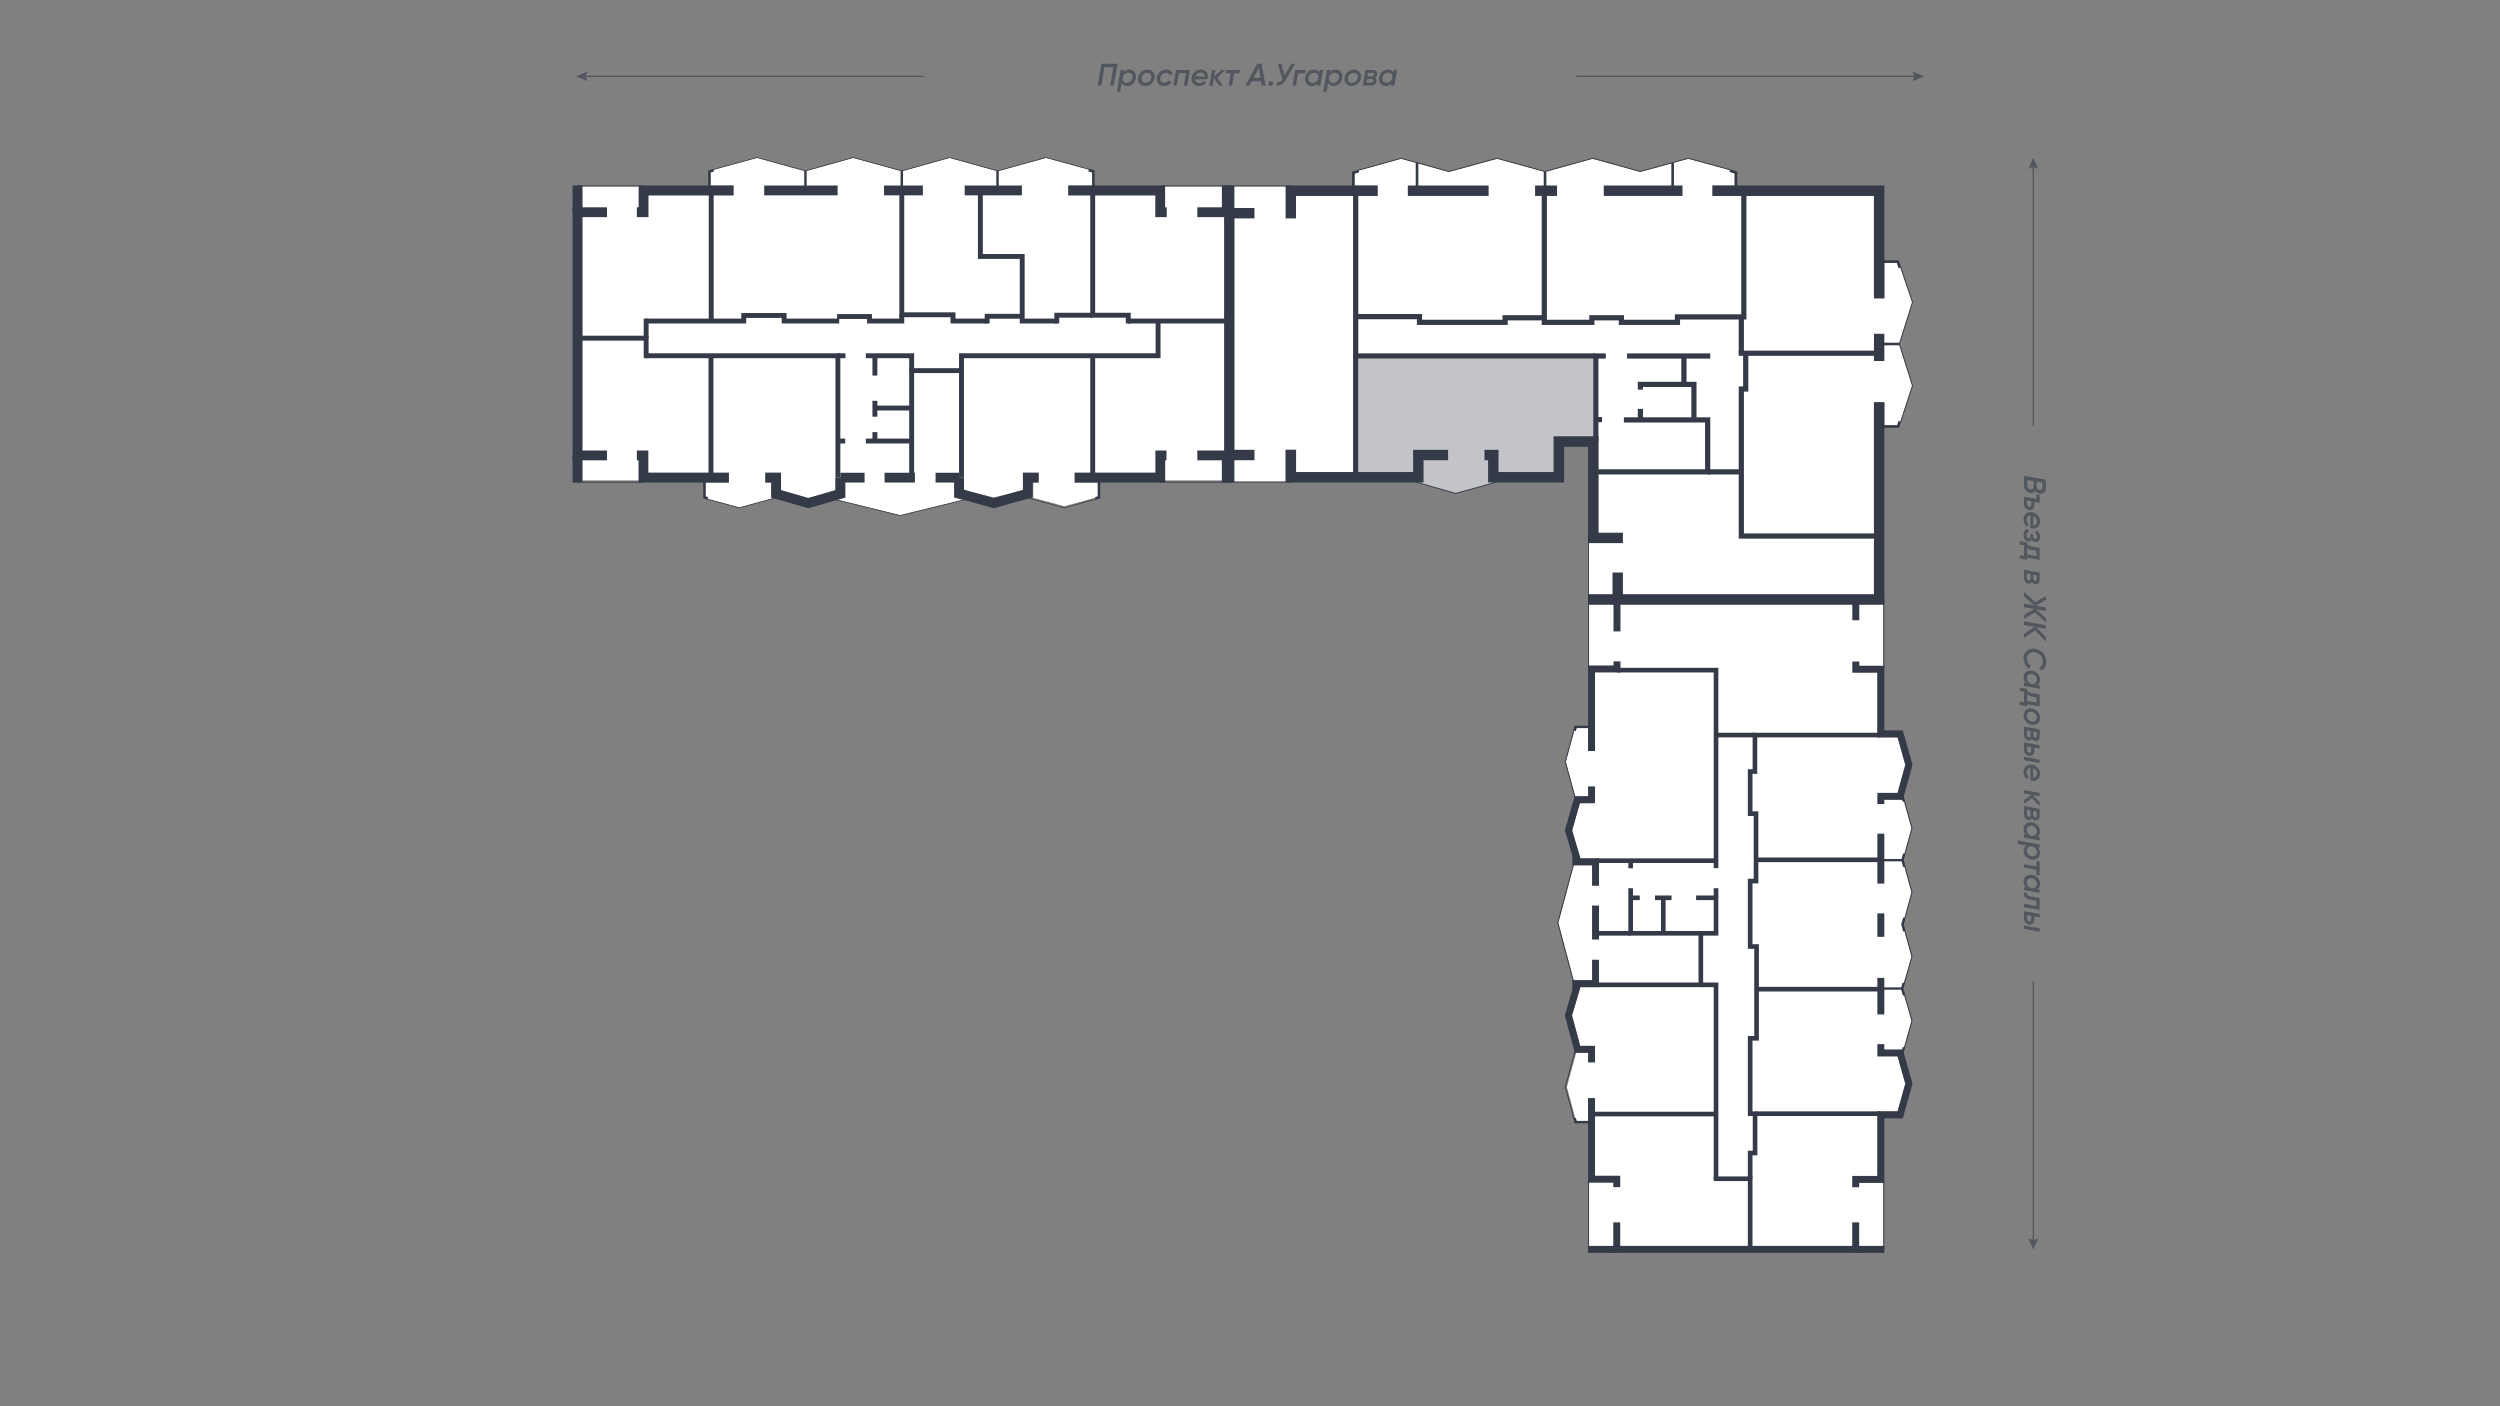 <svg xmlns="http://www.w3.org/2000/svg" viewBox="0 0 1920 1080"><rect x="0" y="0" width="1920" height="1080" fill="#808080" stroke="none"/><defs><style>.cls-1{fill:#fff;}.cls-10,.cls-11,.cls-12,.cls-13,.cls-14,.cls-17,.cls-2,.cls-3,.cls-4,.cls-5,.cls-6,.cls-7,.cls-8,.cls-9{fill:none;stroke-miterlimit:10;}.cls-10,.cls-11,.cls-2,.cls-6{stroke:#343948;}.cls-2{stroke-width:0.713px;}.cls-12,.cls-13,.cls-14,.cls-17,.cls-3,.cls-4,.cls-5,.cls-7,.cls-8,.cls-9{stroke:#343a48;}.cls-3{stroke-width:1.782px;}.cls-4{stroke-width:3.564px;}.cls-5{stroke-width:5.345px;}.cls-6{stroke-width:0.667px;}.cls-7{stroke-width:2px;}.cls-8{stroke-width:3.999px;}.cls-9{stroke-width:7.999px;}.cls-10{stroke-width:0.685px;}.cls-11{stroke-width:0.536px;}.cls-12{stroke-width:1.884px;}.cls-13{stroke-width:3.768px;}.cls-14{stroke-width:7.537px;}.cls-15,.cls-18{fill:#343a48;}.cls-15{opacity:0.3;}.cls-16{opacity:0.6;}</style></defs><g id="минипланы"><polygon class="cls-1" points="1220.37 905.695 1219.664 905.695 1219.664 905.639 1224.957 905.639 1224.957 843.393 1219.664 843.393 1219.664 860.877 1210.843 860.877 1210.201 858.502 1209.806 858.608 1203.359 834.798 1210.522 808.539 1222.31 808.539 1222.31 803.246 1213.528 803.246 1207.3 779.877 1213.736 758.106 1225.377 758.106 1225.377 752.814 1208.553 752.814 1196.775 708.704 1208.652 664.521 1225.377 664.521 1225.377 659.228 1213.736 659.228 1207.385 637.757 1213.32 616.837 1222.31 616.837 1222.31 611.544 1209.717 611.544 1202.53 584.996 1209.033 561.154 1210.204 561.454 1210.794 559.153 1219.664 559.153 1219.664 576.76 1224.957 576.76 1224.957 513.77 1220.37 513.77 1220.37 463.863 1241.855 463.863 1425.258 463.863 1446.429 463.863 1446.429 513.386 1446.429 513.975 1441.841 513.975 1441.841 566.281 1457.353 566.281 1463.309 587.374 1456.802 610.909 1461.343 612.162 1468.062 636.152 1461.248 660.519 1461.22 660.611 1468.062 685.356 1461.248 709.946 1461.223 710.041 1468.062 734.628 1460.941 759.197 1468.062 784.048 1461.255 808.14 1456.809 809.407 1463.305 832.211 1457.346 853.555 1441.841 853.555 1441.841 905.798 1446.429 905.798 1446.429 906.115 1446.429 956.883 1425.18 956.883 1241.668 956.883 1220.37 956.883 1220.37 905.695"/><polyline class="cls-2" points="1209.702 557.355 1202.164 584.997 1209.702 612.841"/><polyline class="cls-2" points="1209.702 807.156 1202.164 834.799 1209.702 862.643"/><polyline class="cls-2" points="1208.445 663.927 1196.408 708.705 1208.445 753.778"/><line class="cls-2" x1="1220.017" y1="959.531" x2="1220.017" y2="905.696"/><line class="cls-2" x1="1446.78" y1="959.531" x2="1446.78" y2="906.115"/><polyline class="cls-2" points="1461.309 610.731 1468.428 636.152 1461.588 660.613 1468.428 685.357 1461.588 710.04 1468.428 734.631 1461.309 759.199 1468.428 784.045 1461.309 809.249"/><line class="cls-2" x1="1446.78" y1="461.217" x2="1446.78" y2="513.384"/><line class="cls-2" x1="1220.017" y1="461.217" x2="1220.017" y2="513.803"/><line class="cls-3" x1="1444.486" y1="660.613" x2="1461.309" y2="660.613"/><polyline class="cls-3" points="1222.311 558.272 1210.109 558.272 1209.349 561.236"/><polyline class="cls-3" points="1222.497 861.76 1210.168 861.76 1209.349 858.732"/><line class="cls-3" x1="1461.309" y1="759.199" x2="1444.768" y2="759.199"/><polyline class="cls-3" points="1462.061 754.775 1460.78 759.199 1462.3 764.504"/><polyline class="cls-3" points="1462.496 704.855 1461.059 710.04 1462.496 715.207"/><polyline class="cls-3" points="1462.456 655.616 1461.059 660.613 1462.456 665.668"/><line class="cls-3" x1="1462.177" y1="804.303" x2="1461.049" y2="808.294"/><line class="cls-3" x1="1462.155" y1="615.645" x2="1461.087" y2="611.829"/><polyline class="cls-4" points="1317.919 666.722 1317.919 593.787 1317.919 578.083 1317.919 514.652 1241.853 514.652"/><polyline class="cls-4" points="1317.919 682.146 1317.919 716.764 1252.346 716.764 1252.346 682.146"/><line class="cls-4" x1="1283.753" y1="689.511" x2="1271.05" y2="689.511"/><line class="cls-4" x1="1259.325" y1="689.511" x2="1252.346" y2="689.511"/><line class="cls-4" x1="1302.597" y1="689.511" x2="1317.919" y2="689.511"/><line class="cls-4" x1="1277.402" y1="689.511" x2="1277.402" y2="716.764"/><line class="cls-4" x1="1252.346" y1="716.764" x2="1225.377" y2="716.764"/><line class="cls-4" x1="1225.377" y1="660.993" x2="1317.919" y2="660.993"/><line class="cls-4" x1="1252.346" y1="666.861" x2="1252.346" y2="660.993"/><polyline class="cls-4" points="1225.377 756.343 1306.23 756.343 1306.23 717.043"/><polyline class="cls-4" points="1306.23 756.343 1317.919 756.343 1317.919 796.05 1317.919 811.754 1317.919 887.759 1317.919 905.277"/><line class="cls-4" x1="1317.919" y1="855.584" x2="1222.311" y2="855.584"/><polyline class="cls-4" points="1316.155 905.277 1344.125 905.277 1344.125 959.531"/><line class="cls-4" x1="1444.486" y1="855.319" x2="1347.894" y2="855.319"/><line class="cls-4" x1="1349.047" y1="759.687" x2="1444.486" y2="759.687"/><line class="cls-4" x1="1348.628" y1="660.334" x2="1444.486" y2="660.334"/><polyline class="cls-4" points="1444.486 564.518 1347.791 564.518 1347.791 592.564 1344.125 592.564 1344.125 602.092 1344.125 616.261 1344.125 624.878 1348.628 624.878 1348.628 676.669 1344.125 676.669 1344.125 695.337 1344.125 710.762 1344.125 726.917 1349.047 726.917 1349.047 797.409 1344.125 797.409 1344.125 812.103 1344.125 827.457 1344.125 855.319 1347.894 855.319 1347.894 885.526 1344.125 885.526 1344.125 888.038 1344.125 905.277"/><polyline class="cls-4" points="1317.919 564.518 1322.209 564.518 1337.355 564.518 1347.791 564.518"/><polyline class="cls-5" points="1225.377 680.262 1225.377 661.875 1210.213 661.875 1210.213 656.718"/><polyline class="cls-5" points="1211.761 661.875 1204.631 637.771 1211.32 614.19 1222.311 614.19 1222.311 603.954"/><polyline class="cls-5" points="1225.377 737.074 1225.377 755.461 1210.213 755.461 1210.213 760.618"/><polyline class="cls-5" points="1211.761 755.461 1204.55 779.838 1211.497 805.891 1222.311 805.891 1222.311 815.941"/><line class="cls-5" x1="1225.377" y1="695.477" x2="1225.377" y2="721.58"/><polyline class="cls-5" points="1222.311 843.393 1222.311 905.64 1241.667 905.64 1241.667 911.699"/><polyline class="cls-5" points="1241.667 938.779 1241.667 959.531 1425.179 959.531 1425.179 938.779"/><line class="cls-5" x1="1241.667" y1="959.531" x2="1219.665" y2="959.531"/><polyline class="cls-5" points="1425.179 911.838 1425.179 905.799 1444.486 905.799 1444.486 856.201 1459.355 856.201 1466.055 832.203 1459.355 808.683 1444.486 808.683 1444.486 801.913"/><line class="cls-5" x1="1425.179" y1="959.531" x2="1447.133" y2="959.531"/><line class="cls-5" x1="1444.486" y1="751.033" x2="1444.486" y2="779.09"/><line class="cls-5" x1="1444.486" y1="719.486" x2="1444.486" y2="701.479"/><line class="cls-5" x1="1444.486" y1="678.587" x2="1444.486" y2="640.27"/><polyline class="cls-5" points="1444.486 617.517 1444.486 611.614 1459.355 611.614 1466.055 587.366 1459.355 563.636 1444.486 563.636 1444.486 513.976 1425.258 513.976 1425.258 508.08"/><polyline class="cls-5" points="1425.258 476.37 1425.258 461.217 1241.853 461.217 1241.853 484.932"/><line class="cls-5" x1="1425.258" y1="461.217" x2="1447.133" y2="461.217"/><polyline class="cls-5" points="1241.853 507.917 1241.853 513.77 1222.311 513.77 1222.311 576.761"/><line class="cls-5" x1="1241.853" y1="461.217" x2="1219.665" y2="461.217"/><polygon class="cls-1" points="1459.423 205.448 1468.479 232.035 1458.423 264.095 1458.392 264.193 1468.479 296.249 1459.419 323.795 1458.117 323.364 1457.068 326.546 1447.194 326.546 1447.194 308.909 1439.196 308.909 1439.196 456.442 1242.401 456.442 1220.259 456.442 1220.259 413.117 1227.591 413.117 1227.591 335.149 1193.188 335.149 1193.188 362.561 1146.855 362.561 1146.855 370.56 1146.957 370.56 1118.029 378.616 1089.287 370.449 1089.287 362.561 995.372 362.561 995.372 345.449 987.373 345.449 987.373 369.893 947.909 369.893 947.909 349.448 947.909 163.736 947.909 143.144 991.328 143.144 991.328 150.476 1057.995 150.476 1057.995 142.478 1040.363 142.478 1040.363 133.337 1043.78 132.32 1043.389 131.022 1075.988 121.922 1112.639 132.035 1112.728 132.058 1149.645 121.922 1186.589 132.058 1223.125 121.922 1259.66 132.035 1259.749 132.058 1296.547 121.922 1328.727 130.711 1328.319 131.96 1332.198 133.231 1332.198 142.478 1315.179 142.478 1315.179 150.476 1439.196 150.476 1439.196 229.102 1447.194 229.102 1447.194 201.867 1456.779 201.867 1458.21 205.879 1459.423 205.448"/><line class="cls-6" x1="943.908" y1="142.813" x2="991.326" y2="142.813"/><polyline class="cls-6" points="1043.055 130.769 1075.986 121.575 1112.727 131.713 1149.643 121.575 1186.589 131.713 1223.124 121.575 1259.747 131.713 1296.546 121.575 1328.892 130.411"/><polyline class="cls-6" points="1459.693 205.212 1468.832 232.031 1458.743 264.195 1468.832 296.254 1459.669 324.093"/><line class="cls-6" x1="1219.927" y1="460.443" x2="1219.927" y2="413.118"/><line class="cls-6" x1="943.908" y1="370.227" x2="991.372" y2="370.227"/><polyline class="cls-6" points="1087.285 370.227 1118.03 378.964 1149.39 370.227"/><polyline class="cls-7" points="1039.363 146.479 1039.363 132.592 1043.494 131.361"/><line class="cls-7" x1="1088.275" y1="146.479" x2="1088.275" y2="125.069"/><line class="cls-7" x1="1186.589" y1="146.479" x2="1186.589" y2="131.643"/><line class="cls-7" x1="1284.592" y1="146.479" x2="1284.592" y2="125.069"/><polyline class="cls-7" points="1328.628 131.01 1333.199 132.504 1333.199 146.479"/><polyline class="cls-7" points="1443.193 200.868 1457.483 200.868 1459.153 205.545"/><line class="cls-7" x1="1443.193" y1="264.195" x2="1458.807" y2="264.195"/><polyline class="cls-7" points="1443.193 327.545 1457.794 327.545 1459.066 323.677"/><polyline class="cls-8" points="1225.592 339.147 1225.592 273.401 1233.261 273.401"/><line class="cls-8" x1="1249.61" y1="273.401" x2="1313.488" y2="273.401"/><line class="cls-8" x1="1225.592" y1="322.271" x2="1230.316" y2="322.271"/><polyline class="cls-8" points="1247.149 322.493 1311.489 322.493 1311.489 362.398 1223.593 362.398"/><line class="cls-8" x1="1259.806" y1="322.493" x2="1259.806" y2="314.009"/><polyline class="cls-8" points="1259.806 299.242 1259.806 295.199 1300.941 295.199 1300.941 322.271"/><line class="cls-8" x1="1293.253" y1="273.401" x2="1293.253" y2="295.199"/><polyline class="cls-8" points="1225.592 273.401 1190.368 273.401 1175.074 273.401 1041.168 273.401 1041.168 366.561"/><polyline class="cls-8" points="1041.168 273.401 1041.168 267.951 1041.168 252.13 1041.168 146.479"/><polyline class="cls-8" points="1041.168 243.165 1090.167 243.165 1090.167 247.559 1108.801 247.559 1124.446 247.559 1155.913 247.559 1155.913 244.053 1186.02 244.053 1186.02 247.559 1222.538 247.559 1222.538 244.053 1245.215 244.053 1245.215 247.559 1252.95 247.559 1268.244 247.559 1288.284 247.559 1288.284 243.387 1337.33 243.387 1337.33 253.888 1337.33 271.291"/><line class="cls-8" x1="1335.33" y1="271.291" x2="1443.193" y2="271.291"/><line class="cls-8" x1="1339.264" y1="146.479" x2="1339.264" y2="245.386"/><polyline class="cls-8" points="1340.716 271.291 1340.716 298.761 1337.33 298.761 1337.33 325.611 1337.33 341.08 1337.33 411.666 1443.193 411.666"/><polyline class="cls-8" points="1337.33 362.398 1328.013 362.398 1311.489 362.398"/><line class="cls-8" x1="1186.02" y1="244.053" x2="1186.02" y2="146.479"/><polyline class="cls-9" points="1140.092 349.448 1146.855 349.448 1146.855 366.561 1197.187 366.561 1197.187 339.147 1223.593 339.147 1223.593 413.118 1246.402 413.118"/><polyline class="cls-9" points="1112.141 349.448 1089.288 349.448 1089.288 366.561 991.372 366.561 991.372 345.449"/><polyline class="cls-9" points="963.421 349.448 943.908 349.448 943.908 163.737 963.421 163.737"/><polyline class="cls-9" points="991.326 167.736 991.326 146.479 1057.997 146.479"/><line class="cls-9" x1="1081.202" y1="146.479" x2="1143.256" y2="146.479"/><line class="cls-9" x1="1178.942" y1="146.479" x2="1195.818" y2="146.479"/><line class="cls-9" x1="1231.679" y1="146.479" x2="1292.151" y2="146.479"/><polyline class="cls-9" points="1315.18 146.479 1443.193 146.479 1443.193 229.101"/><line class="cls-9" x1="1443.193" y1="256.349" x2="1443.193" y2="277.268"/><polyline class="cls-9" points="1443.193 308.911 1443.193 460.443 1242.402 460.443 1242.402 439.7"/><line class="cls-9" x1="1242.402" y1="460.443" x2="1219.594" y2="460.443"/><line class="cls-9" x1="943.908" y1="163.737" x2="943.908" y2="142.48"/><line class="cls-9" x1="943.908" y1="349.448" x2="943.908" y2="370.56"/><polygon class="cls-1" points="940.292 162.979 940.292 349.76 938.409 349.76 938.409 368.944 891.096 368.944 891.096 363.07 825.374 363.07 825.374 370.605 843.089 370.605 843.089 381.245 841.103 381.792 841.224 382.239 817.353 388.792 793.361 382.289 793.521 382.249 793.521 370.605 797.67 370.605 797.67 363.07 785.986 363.07 785.986 376.361 763.172 382.053 740.359 376.361 740.359 366.836 732.823 366.836 732.823 382.249 739.383 383.886 691.298 395.666 643.231 383.854 649.158 382.139 649.158 366.836 641.623 366.836 641.623 376.472 620.725 382.51 599.826 376.472 599.826 363.07 587.767 363.07 587.767 370.605 592.291 370.605 592.291 382.139 593.817 382.578 567.784 389.728 543.477 383.136 543.834 381.821 541.923 381.303 541.923 370.605 559.78 370.605 559.78 363.07 494.166 363.07 494.166 368.944 494.055 368.944 447.263 368.944 447.263 349.76 447.263 162.979 447.263 143.163 494.255 143.163 494.255 150.013 563.314 150.013 563.314 142.477 545.771 142.477 545.771 132.394 548.197 131.733 547.836 130.418 581.404 121.257 618.581 131.53 655.19 121.257 692.577 131.53 729.258 121.257 766.077 131.508 766.149 131.53 803.322 121.257 836.29 130.297 835.929 131.612 838.777 132.394 838.777 142.477 820.451 142.477 820.451 150.013 891.032 150.013 891.032 143.163 891.096 143.163 938.438 143.163 938.438 162.979 940.292 162.979"/><line class="cls-10" x1="891.097" y1="370.263" x2="942.176" y2="370.263"/><line class="cls-10" x1="891.097" y1="142.82" x2="942.176" y2="142.82"/><line class="cls-10" x1="442.975" y1="370.263" x2="494.054" y2="370.263"/><line class="cls-10" x1="442.975" y1="142.82" x2="494.054" y2="142.82"/><polyline class="cls-11" points="544.828 130.96 581.405 120.98 618.58 131.251 655.189 120.98 692.577 131.251 729.256 120.98 766.148 131.251 803.323 120.98 840.593 131.2"/><polyline class="cls-11" points="789.471 382.446 817.354 390.004 844.88 382.446"/><polyline class="cls-11" points="540.674 382.655 567.783 390.004 595.309 382.446"/><polyline class="cls-11" points="642.256 383.889 691.299 395.944 740.493 383.889"/><polyline class="cls-12" points="540.98 368.198 540.98 382.024 543.589 382.731"/><polyline class="cls-12" points="844.031 367.13 844.031 381.964 841.351 382.7"/><polyline class="cls-12" points="839.72 143.242 839.72 131.675 836.177 130.704"/><line class="cls-12" x1="766.101" y1="143.125" x2="766.101" y2="131.251"/><line class="cls-12" x1="618.58" y1="131.251" x2="618.58" y2="143.643"/><line class="cls-12" x1="692.577" y1="131.251" x2="692.577" y2="143.926"/><polyline class="cls-12" points="547.949 130.823 544.828 131.674 544.828 142.983"/><polyline class="cls-13" points="944.06 246.557 883.851 246.557 866.503 246.557"/><polyline class="cls-13" points="839.198 146.246 839.198 242.084 866.503 242.084 866.503 248.441"/><polyline class="cls-13" points="889.407 246.557 889.407 273.191 886.968 273.191 871.246 273.213 787.491 273.213 772.041 273.213 738.43 273.213 738.43 366.837"/><polyline class="cls-13" points="643.497 366.837 643.497 273.213 611.712 273.213 596.443 273.213 513.32 273.213 496.243 273.213"/><polyline class="cls-13" points="443.495 259.703 496.243 259.703 496.243 275.097"/><line class="cls-13" x1="546.027" y1="273.213" x2="546.027" y2="366.837"/><line class="cls-13" x1="496.243" y1="259.703" x2="496.243" y2="244.672"/><polyline class="cls-13" points="752.931 146.246 752.931 196.954 785.051 196.954 785.051 246.557 794.267 246.557 811.615 246.557"/><polyline class="cls-13" points="839.198 242.084 811.615 242.084 811.615 248.441"/><polyline class="cls-13" points="758.145 248.441 758.145 242.897 785.051 242.897"/><polyline class="cls-13" points="692.577 146.246 692.577 241.742 731.889 241.742 731.889 246.557 740.87 246.557 758.145 246.557"/><polyline class="cls-13" points="496.243 246.557 513.32 246.557 571.19 246.557 571.19 242.284 602.225 242.284 602.225 246.557 613.869 246.557 629.04 246.557 644.539 246.557"/><polyline class="cls-13" points="738.43 284.64 700.147 284.64 700.147 366.837"/><polyline class="cls-13" points="664.974 273.213 700.147 273.213 700.147 284.64"/><line class="cls-13" x1="700.147" y1="338.715" x2="664.974" y2="338.715"/><line class="cls-13" x1="671.922" y1="331.867" x2="671.922" y2="338.715"/><line class="cls-13" x1="671.922" y1="307.815" x2="671.922" y2="320.025"/><line class="cls-13" x1="671.922" y1="273.213" x2="671.922" y2="288.434"/><line class="cls-13" x1="671.922" y1="313.371" x2="700.147" y2="313.371"/><line class="cls-13" x1="839.198" y1="273.213" x2="839.198" y2="366.837"/><line class="cls-13" x1="546.208" y1="246.557" x2="546.208" y2="145.86"/><polyline class="cls-13" points="642.892 243.096 667.77 243.096 667.77 246.557 692.577 246.557 692.577 241.742"/><line class="cls-13" x1="643.497" y1="273.213" x2="649.324" y2="273.213"/><line class="cls-13" x1="643.497" y1="338.715" x2="649.111" y2="338.715"/><polyline class="cls-14" points="587.766 366.837 596.059 366.837 596.059 379.305 620.725 386.433 645.391 379.305 645.391 366.837"/><polyline class="cls-14" points="489.106 349.76 494.167 349.76 494.167 366.837 559.779 366.837"/><polyline class="cls-14" points="466.156 162.98 443.495 162.98 443.495 349.76 466.156 349.76"/><polyline class="cls-14" points="563.313 146.246 494.254 146.246 494.254 162.98 489.106 162.98"/><line class="cls-14" x1="643.29" y1="146.246" x2="586.918" y2="146.246"/><line class="cls-14" x1="708.761" y1="146.246" x2="678.936" y2="146.246"/><line class="cls-14" x1="784.806" y1="146.246" x2="740.87" y2="146.246"/><polyline class="cls-14" points="896.048 162.98 891.033 162.98 891.033 146.246 820.452 146.246"/><polyline class="cls-14" points="919.539 349.76 944.06 349.76 944.06 162.98 919.539 162.98"/><polyline class="cls-14" points="825.373 366.837 891.097 366.837 891.097 349.76 895.867 349.76"/><polyline class="cls-14" points="797.669 366.837 789.361 366.837 789.361 379.083 763.173 386.433 736.592 378.989 736.592 366.837"/><line class="cls-14" x1="443.495" y1="349.76" x2="443.495" y2="370.605"/><line class="cls-14" x1="942.176" y1="349.76" x2="942.176" y2="370.605"/><line class="cls-14" x1="942.208" y1="142.478" x2="942.208" y2="162.98"/><line class="cls-14" x1="443.495" y1="162.98" x2="443.495" y2="142.478"/><line class="cls-14" x1="645.391" y1="366.837" x2="664" y2="366.837"/><line class="cls-14" x1="679.36" y1="366.837" x2="702.651" y2="366.837"/><line class="cls-14" x1="736.592" y1="366.837" x2="718.514" y2="366.837"/></g><g id="маски"><g id="_2s_2-7f" data-name="2s 2-7f"><path class="cls-15" d="M1223.591,275.4v59.749h-30.4v27.412h-46.333v8h.1l-28.928,8.056-28.742-8.167v-7.888h-46.12V275.4Z"/></g></g><g id="улицы"><g class="cls-16"><line class="cls-17" x1="1210.476" y1="58.61" x2="1471.591" y2="58.61"/><polygon class="cls-18" points="1468.782 62.313 1470.355 58.61 1468.782 54.906 1477.56 58.61 1468.782 62.313"/></g><g class="cls-16"><line class="cls-17" x1="709.524" y1="58.61" x2="448.409" y2="58.61"/><polygon class="cls-18" points="451.218 54.906 449.645 58.61 451.218 62.313 442.44 58.61 451.218 54.906"/></g><g class="cls-16"><path class="cls-18" d="M858.3,48.949l-2.951,16.8h-2.761l2.5-14.16h-6.84l-2.5,14.16h-2.759l2.952-16.8Z"/><path class="cls-18" d="M867.367,53.438a4.648,4.648,0,0,1,3.96,1.956,5.845,5.845,0,0,1,1.008,4.595,7.307,7.307,0,0,1-2.315,4.357,6.342,6.342,0,0,1-4.4,1.716,4.265,4.265,0,0,1-4.127-2.3l-1.2,6.792h-2.616l2.977-16.8h2.591l-.263,1.513A5.833,5.833,0,0,1,867.367,53.438Zm2.376,6.359a3.338,3.338,0,0,0-.6-2.783,3.052,3.052,0,0,0-2.521-1.105,4.5,4.5,0,0,0-4.368,3.432l-.12.7a3.056,3.056,0,0,0,.78,2.605,3.327,3.327,0,0,0,2.46.947,4.353,4.353,0,0,0,2.808-1.008A4.414,4.414,0,0,0,869.743,59.8Z"/><path class="cls-18" d="M879.559,66.062a5.325,5.325,0,0,1-4.392-1.933,5.466,5.466,0,0,1-1.032-4.691,7.079,7.079,0,0,1,2.568-4.332,7.336,7.336,0,0,1,4.752-1.668,5.085,5.085,0,0,1,4.2,1.92,5.534,5.534,0,0,1,1.056,4.631,7.322,7.322,0,0,1-7.152,6.073Zm.192-2.521a4.338,4.338,0,0,0,2.82-1.032,4.492,4.492,0,0,0,1.572-2.808,3.05,3.05,0,0,0-.6-2.723,3.123,3.123,0,0,0-2.448-1.021,4.321,4.321,0,0,0-2.808,1.021,4.44,4.44,0,0,0-1.56,2.771,3.23,3.23,0,0,0,.6,2.773A3.052,3.052,0,0,0,879.751,63.541Z"/><path class="cls-18" d="M893.887,66.062a5.233,5.233,0,0,1-4.3-1.92,5.589,5.589,0,0,1-1.1-4.656,7.064,7.064,0,0,1,2.484-4.344,7.141,7.141,0,0,1,4.74-1.7,5.672,5.672,0,0,1,3.132.84,4.6,4.6,0,0,1,1.859,2.28l-2.327,1.2a2.8,2.8,0,0,0-2.9-1.775,4.448,4.448,0,0,0-4.392,3.7,3.371,3.371,0,0,0,.6,2.735,2.951,2.951,0,0,0,2.472,1.105,3.937,3.937,0,0,0,1.956-.5,4.251,4.251,0,0,0,1.476-1.368l2.088,1.343a6.113,6.113,0,0,1-2.448,2.281A7.187,7.187,0,0,1,893.887,66.062Z"/><path class="cls-18" d="M913.9,53.749l-2.113,12H909.2l1.68-9.552h-5.5l-1.68,9.552h-2.591l2.112-12Z"/><path class="cls-18" d="M922.374,53.438a5.1,5.1,0,0,1,4.188,1.847,5.229,5.229,0,0,1,1,4.489c-.144.576-.239.935-.288,1.08h-9.552a2.62,2.62,0,0,0,.912,2.111,3.582,3.582,0,0,0,2.328.721,4.155,4.155,0,0,0,3.384-1.513l1.9,1.44a6.657,6.657,0,0,1-5.5,2.449,5.379,5.379,0,0,1-4.44-1.9,5.609,5.609,0,0,1-1.08-4.656,7.145,7.145,0,0,1,2.473-4.356A7,7,0,0,1,922.374,53.438Zm-4.3,5.279h7.033a2.758,2.758,0,0,0-.781-2.208,3.064,3.064,0,0,0-2.124-.72,4.206,4.206,0,0,0-2.508.781A4.6,4.6,0,0,0,918.078,58.717Z"/><path class="cls-18" d="M941.118,53.749l-6.264,5.88,4.344,6.12h-2.879l-4.009-5.76-1.008,5.76H928.71l2.112-12h2.592l-.912,5.112,5.448-5.112Z"/><path class="cls-18" d="M952.231,53.749l-.433,2.5h-3.912l-1.68,9.5h-2.592l1.68-9.5h-3.935l.431-2.5Z"/><path class="cls-18" d="M969.006,65.749l-.552-3.384H961.3l-1.8,3.384h-3.023l9.048-16.8h3.311l3.12,16.8ZM962.7,59.774h5.328l-1.248-7.68Z"/><path class="cls-18" d="M975.559,66.037a1.388,1.388,0,0,1-1.164-.54,1.62,1.62,0,0,1-.3-1.307,2,2,0,0,1,.72-1.248,2.1,2.1,0,0,1,1.391-.5,1.421,1.421,0,0,1,1.176.54,1.565,1.565,0,0,1,.313,1.284,2.143,2.143,0,0,1-.733,1.271A2.084,2.084,0,0,1,975.559,66.037Z"/><path class="cls-18" d="M991.735,48.949h2.856L987.414,61.43a9,9,0,0,1-3.059,3.456,6.793,6.793,0,0,1-3.9.863l.456-2.544a3.686,3.686,0,0,0,2.317-.456,5.275,5.275,0,0,0,1.691-1.92l.049-.095-3.7-11.785h2.664l2.712,8.857Z"/><path class="cls-18" d="M1002.823,53.749l-.432,2.5h-5.448l-1.68,9.5h-2.592l2.112-12Z"/><path class="cls-18" d="M1013.55,53.749h2.593l-2.113,12h-2.591l.239-1.416a5.848,5.848,0,0,1-4.392,1.729,4.628,4.628,0,0,1-4.02-1.981,5.811,5.811,0,0,1-.924-4.6,7.349,7.349,0,0,1,2.389-4.369,6.493,6.493,0,0,1,4.427-1.679,4.284,4.284,0,0,1,4.056,2.256Zm-5.5,9.84a4.508,4.508,0,0,0,4.368-3.407l.12-.7a3.1,3.1,0,0,0-.767-2.617,3.3,3.3,0,0,0-2.473-.96,4.414,4.414,0,0,0-4.367,3.769,3.374,3.374,0,0,0,.6,2.8A3.036,3.036,0,0,0,1008.054,63.589Z"/><path class="cls-18" d="M1025.886,53.438a4.648,4.648,0,0,1,3.96,1.956,5.845,5.845,0,0,1,1.008,4.595,7.308,7.308,0,0,1-2.316,4.357,6.339,6.339,0,0,1-4.4,1.716,4.267,4.267,0,0,1-4.128-2.3l-1.2,6.792h-2.616l2.976-16.8h2.592l-.264,1.513A5.833,5.833,0,0,1,1025.886,53.438Zm2.376,6.359a3.342,3.342,0,0,0-.6-2.783,3.049,3.049,0,0,0-2.52-1.105,4.5,4.5,0,0,0-4.368,3.432l-.12.7a3.053,3.053,0,0,0,.78,2.605,3.327,3.327,0,0,0,2.46.947,4.351,4.351,0,0,0,2.807-1.008A4.415,4.415,0,0,0,1028.262,59.8Z"/><path class="cls-18" d="M1038.077,66.062a5.324,5.324,0,0,1-4.391-1.933,5.466,5.466,0,0,1-1.032-4.691,7.074,7.074,0,0,1,2.568-4.332,7.336,7.336,0,0,1,4.752-1.668,5.083,5.083,0,0,1,4.2,1.92,5.534,5.534,0,0,1,1.057,4.631,7.324,7.324,0,0,1-7.153,6.073Zm.193-2.521a4.336,4.336,0,0,0,2.819-1.032,4.487,4.487,0,0,0,1.572-2.808,3.053,3.053,0,0,0-.6-2.723,3.125,3.125,0,0,0-2.449-1.021,4.319,4.319,0,0,0-2.807,1.021,4.442,4.442,0,0,0-1.561,2.771,3.23,3.23,0,0,0,.6,2.773A3.051,3.051,0,0,0,1038.27,63.541Z"/><path class="cls-18" d="M1057.613,57.23a3.2,3.2,0,0,1-1.679,2.423,2.5,2.5,0,0,1,1.271,2.856,3.673,3.673,0,0,1-1.4,2.364,4.937,4.937,0,0,1-3.084.876h-6.144l2.113-12h5.664a3.343,3.343,0,0,1,2.615,1.008A2.763,2.763,0,0,1,1057.613,57.23Zm-2.879,4.847a.986.986,0,0,0-.252-.971,1.617,1.617,0,0,0-1.141-.349h-3.407l-.481,2.736h3.409a2.092,2.092,0,0,0,1.259-.372A1.491,1.491,0,0,0,1054.734,62.077Zm-.96-6.12h-3l-.481,2.664h2.928q1.656,0,1.872-1.343Q1055.358,55.958,1053.774,55.957Z"/><path class="cls-18" d="M1070.381,53.749h2.593l-2.112,12h-2.592l.239-1.416a5.848,5.848,0,0,1-4.392,1.729,4.628,4.628,0,0,1-4.02-1.981,5.811,5.811,0,0,1-.924-4.6,7.349,7.349,0,0,1,2.389-4.369,6.493,6.493,0,0,1,4.427-1.679,4.283,4.283,0,0,1,4.056,2.256Zm-5.5,9.84a4.508,4.508,0,0,0,4.368-3.407l.12-.7a3.1,3.1,0,0,0-.767-2.617,3.3,3.3,0,0,0-2.473-.96,4.414,4.414,0,0,0-4.367,3.769,3.374,3.374,0,0,0,.6,2.8A3.036,3.036,0,0,0,1064.885,63.589Z"/></g><g class="cls-16"><path class="cls-18" d="M1566.463,379.118a4.627,4.627,0,0,1-3.384-2.28,3.685,3.685,0,0,1-3.96,1.632,5.152,5.152,0,0,1-3.36-1.884,6.207,6.207,0,0,1-1.32-4.092v-7.08l16.8,2.952v6.384a4.443,4.443,0,0,1-1.368,3.4A3.867,3.867,0,0,1,1566.463,379.118Zm-7.08-3.36a1.951,1.951,0,0,0,1.681-.359,1.911,1.911,0,0,0,.672-1.561v-4.392l-4.706-.816v4.3a2.786,2.786,0,0,0,.685,1.86A2.747,2.747,0,0,0,1559.383,375.758Zm9.265-1.3V370.67l-4.416-.767v3.839a2.5,2.5,0,0,0,.635,1.692,2.776,2.776,0,0,0,1.572.925,1.838,1.838,0,0,0,1.572-.361A1.883,1.883,0,0,0,1568.648,374.462Z"/><path class="cls-18" d="M1562.359,388.094a3.668,3.668,0,0,1-1.188,2.868,3.343,3.343,0,0,1-2.964.756,4.252,4.252,0,0,1-2.761-1.656,5.493,5.493,0,0,1-1.007-3.384v-5.233l9.5,1.68v-3.311l2.5.431v5.9l-4.08-.72Zm-3.959,1.1a1.305,1.305,0,0,0,1.187-.311,1.6,1.6,0,0,0,.443-1.2v-2.664l-3.263-.577v2.665a2.15,2.15,0,0,0,.457,1.356A1.911,1.911,0,0,0,1558.4,389.2Z"/><path class="cls-18" d="M1566.751,400.6a5.093,5.093,0,0,1-1.847,4.187,5.229,5.229,0,0,1-4.489,1c-.576-.143-.935-.239-1.08-.288v-9.551a2.615,2.615,0,0,0-2.111.912,3.575,3.575,0,0,0-.721,2.328,4.157,4.157,0,0,0,1.512,3.384l-1.44,1.9a6.656,6.656,0,0,1-2.448-5.5,5.38,5.38,0,0,1,1.9-4.44,5.61,5.61,0,0,1,4.656-1.081,7.142,7.142,0,0,1,4.356,2.473A7,7,0,0,1,1566.751,400.6Zm-5.279-4.3v7.032a2.753,2.753,0,0,0,2.207-.78,3.065,3.065,0,0,0,.721-2.124,4.206,4.206,0,0,0-.781-2.508A4.593,4.593,0,0,0,1561.472,396.3Z"/><path class="cls-18" d="M1563.03,416.293a3.322,3.322,0,0,1-2.567-1.823,2.948,2.948,0,0,1-1.26,1.164,2.829,2.829,0,0,1-1.692.227,3.779,3.779,0,0,1-2.447-1.607,6.121,6.121,0,0,1-.937-3.6,5.359,5.359,0,0,1,.769-3.023,3.564,3.564,0,0,1,2.111-1.513l1.152,2.256q-1.7.41-1.7,2.593a2.984,2.984,0,0,0,.42,1.668,1.633,1.633,0,0,0,1.116.756,1.015,1.015,0,0,0,1-.277,1.715,1.715,0,0,0,.371-1.211v-1.728l2.281.407v1.3q0,1.656,1.39,1.9a1.028,1.028,0,0,0,1.034-.325,1.99,1.99,0,0,0,.382-1.332,2.97,2.97,0,0,0-1.607-2.712l1.248-1.967a5.659,5.659,0,0,1,2.664,4.944,4.076,4.076,0,0,1-1.128,3.107A2.855,2.855,0,0,1,1563.03,416.293Z"/><path class="cls-18" d="M1566.439,430l-9.551-1.679v1.607l-5.664-1.008v-2.544l3.215.576v-8.232l-3.215-.575V415.6l5.664,1.009v1.487a8.962,8.962,0,0,0,4.344,1.849l5.207.912Zm-9.551-9v4.777l7.176,1.271V422.99l-2.832-.5A11.783,11.783,0,0,1,1556.888,421Z"/><path class="cls-18" d="M1562.959,448.646a3.2,3.2,0,0,1-2.424-1.68,2.5,2.5,0,0,1-2.856,1.271,3.673,3.673,0,0,1-2.363-1.4,4.937,4.937,0,0,1-.877-3.084v-6.143l12,2.112v5.664a3.343,3.343,0,0,1-1.008,2.615A2.761,2.761,0,0,1,1562.959,448.646Zm-4.848-2.88a.988.988,0,0,0,.972-.252,1.616,1.616,0,0,0,.348-1.141v-3.407l-2.736-.48v3.408a2.093,2.093,0,0,0,.373,1.259A1.491,1.491,0,0,0,1558.111,445.766Zm6.121-.96v-3l-2.664-.481v2.928q0,1.658,1.343,1.872Q1564.23,446.391,1564.232,444.806Z"/><path class="cls-18" d="M1571.239,477.949l-8.448-7.559-8.352,4.775v-2.9l7.873-4.561-7.873-1.391v-2.76l7.873,1.392-7.873-7.081v-3.24l8.785,7.872,8.015-4.752v2.905l-7.656,4.511,7.656,1.344v2.761l-7.584-1.345,7.584,6.769Z"/><path class="cls-18" d="M1571.239,492.734l-8.255-8.544-8.545,5.664v-2.977l8.184-5.472-8.184-1.44v-2.76l16.8,2.952v2.76l-7.416-1.3,7.416,7.728Z"/><path class="cls-18" d="M1554.127,505.668a7.07,7.07,0,0,1,2.628-5.891,7.684,7.684,0,0,1,6.324-1.453,9.906,9.906,0,0,1,6.073,3.456,9.743,9.743,0,0,1,2.4,6.481,7.759,7.759,0,0,1-1.079,4.151,6.694,6.694,0,0,1-2.953,2.616l-1.321-2.5a4.525,4.525,0,0,0,2.665-4.488,6.73,6.73,0,0,0-1.7-4.584,7.214,7.214,0,0,0-4.32-2.4,5.2,5.2,0,0,0-4.32.9,4.692,4.692,0,0,0-1.7,3.9,6.261,6.261,0,0,0,2.783,5.4l-1.464,2.256a9.717,9.717,0,0,1-2.928-3.42A9.477,9.477,0,0,1,1554.127,505.668Z"/><path class="cls-18" d="M1566.439,526.357v2.592l-12-2.112v-2.592l1.416.24a5.852,5.852,0,0,1-1.728-4.392,4.633,4.633,0,0,1,1.98-4.021,5.814,5.814,0,0,1,4.6-.923,7.353,7.353,0,0,1,4.368,2.388,6.5,6.5,0,0,1,1.68,4.428,4.284,4.284,0,0,1-2.256,4.056Zm-9.84-5.5a4.512,4.512,0,0,0,3.408,4.368l.7.12a3.108,3.108,0,0,0,2.617-.768,3.3,3.3,0,0,0,.959-2.472,4.416,4.416,0,0,0-3.768-4.368,3.374,3.374,0,0,0-2.8.6A3.037,3.037,0,0,0,1556.6,520.861Z"/><path class="cls-18" d="M1566.439,542.532l-9.551-1.679v1.607l-5.664-1.008v-2.544l3.215.577v-8.233l-3.215-.575v-2.545l5.664,1.009v1.487a8.962,8.962,0,0,0,4.344,1.849l5.207.912Zm-9.551-9v4.777l7.176,1.271v-4.055l-2.832-.5A11.8,11.8,0,0,1,1556.888,533.532Z"/><path class="cls-18" d="M1554.127,549.54a5.321,5.321,0,0,1,1.933-4.391,5.47,5.47,0,0,1,4.691-1.033,7.083,7.083,0,0,1,4.332,2.569,7.341,7.341,0,0,1,1.668,4.752,5.087,5.087,0,0,1-1.92,4.2,5.537,5.537,0,0,1-4.633,1.057,7.325,7.325,0,0,1-6.071-7.153Zm2.521.193a4.335,4.335,0,0,0,1.031,2.819,4.487,4.487,0,0,0,2.809,1.572,3.054,3.054,0,0,0,2.723-.6,3.125,3.125,0,0,0,1.021-2.449,4.319,4.319,0,0,0-1.021-2.807,4.449,4.449,0,0,0-2.772-1.561,3.228,3.228,0,0,0-2.772.6A3.051,3.051,0,0,0,1556.648,549.733Z"/><path class="cls-18" d="M1562.959,569.075a3.2,3.2,0,0,1-2.424-1.679,2.5,2.5,0,0,1-2.856,1.271,3.677,3.677,0,0,1-2.363-1.4,4.937,4.937,0,0,1-.877-3.084v-6.144l12,2.113v5.664a3.345,3.345,0,0,1-1.008,2.615A2.76,2.76,0,0,1,1562.959,569.075Zm-4.848-2.88a.986.986,0,0,0,.972-.251,1.618,1.618,0,0,0,.348-1.141V561.4l-2.736-.481v3.408a2.1,2.1,0,0,0,.373,1.26A1.486,1.486,0,0,0,1558.111,566.2Zm6.121-.959v-3l-2.664-.481v2.928q0,1.656,1.343,1.872Q1564.23,566.821,1564.232,565.236Z"/><path class="cls-18" d="M1562.359,576.851a3.666,3.666,0,0,1-1.188,2.868,3.337,3.337,0,0,1-2.964.756,4.251,4.251,0,0,1-2.761-1.655,5.493,5.493,0,0,1-1.007-3.384V570.2l12,2.113v2.591l-4.08-.719Zm4.08,6.5v2.591l-12-2.112v-2.592Zm-8.039-5.4a1.311,1.311,0,0,0,1.187-.311,1.6,1.6,0,0,0,.443-1.2v-2.665l-3.263-.576v2.664a2.146,2.146,0,0,0,.457,1.356A1.912,1.912,0,0,0,1558.4,577.955Z"/><path class="cls-18" d="M1566.751,594.42a5.1,5.1,0,0,1-1.847,4.188,5.229,5.229,0,0,1-4.489,1c-.576-.144-.935-.24-1.08-.288v-9.552a2.615,2.615,0,0,0-2.111.912A3.576,3.576,0,0,0,1556.5,593a4.157,4.157,0,0,0,1.512,3.384l-1.44,1.9a6.656,6.656,0,0,1-2.448-5.5,5.382,5.382,0,0,1,1.9-4.44,5.606,5.606,0,0,1,4.656-1.08,7.141,7.141,0,0,1,4.356,2.472A7,7,0,0,1,1566.751,594.42Zm-5.279-4.3v7.032a2.753,2.753,0,0,0,2.207-.78,3.065,3.065,0,0,0,.721-2.124,4.206,4.206,0,0,0-.781-2.508A4.6,4.6,0,0,0,1561.472,590.124Z"/><path class="cls-18" d="M1566.439,619.236l-5.879-6.264-6.121,4.345v-2.88l5.759-4.009-5.759-1.008v-2.592l12,2.113v2.591l-5.112-.912,5.112,5.449Z"/><path class="cls-18" d="M1562.959,630.109a3.2,3.2,0,0,1-2.424-1.68,2.5,2.5,0,0,1-2.856,1.271,3.673,3.673,0,0,1-2.363-1.4,4.937,4.937,0,0,1-.877-3.084v-6.143l12,2.112v5.664a3.343,3.343,0,0,1-1.008,2.615A2.761,2.761,0,0,1,1562.959,630.109Zm-4.848-2.88a.988.988,0,0,0,.972-.252,1.616,1.616,0,0,0,.348-1.141v-3.407l-2.736-.481v3.409a2.093,2.093,0,0,0,.373,1.259A1.491,1.491,0,0,0,1558.111,627.229Zm6.121-.96v-3l-2.664-.481v2.928q0,1.656,1.343,1.872Q1564.23,627.853,1564.232,626.269Z"/><path class="cls-18" d="M1566.439,642.876v2.593l-12-2.112v-2.592l1.416.239a5.851,5.851,0,0,1-1.728-4.392,4.63,4.63,0,0,1,1.98-4.02,5.814,5.814,0,0,1,4.6-.924,7.349,7.349,0,0,1,4.368,2.389,6.494,6.494,0,0,1,1.68,4.428,4.282,4.282,0,0,1-2.256,4.055Zm-9.84-5.5a4.51,4.51,0,0,0,3.408,4.368l.7.12a3.1,3.1,0,0,0,2.617-.767,3.3,3.3,0,0,0,.959-2.473,4.414,4.414,0,0,0-3.768-4.367,3.374,3.374,0,0,0-2.8.6A3.034,3.034,0,0,0,1556.6,637.38Z"/><path class="cls-18" d="M1566.751,655.211a4.648,4.648,0,0,1-1.956,3.96,5.849,5.849,0,0,1-4.6,1.008,7.309,7.309,0,0,1-4.355-2.316,6.329,6.329,0,0,1-1.716-4.4,4.268,4.268,0,0,1,2.3-4.128l-6.791-1.2v-2.616l16.8,2.976v2.592l-1.512-.263A5.83,5.83,0,0,1,1566.751,655.211Zm-6.359,2.376a3.343,3.343,0,0,0,2.783-.6,3.048,3.048,0,0,0,1.1-2.52,4.5,4.5,0,0,0-3.432-4.368l-.695-.12a3.053,3.053,0,0,0-2.605.78,3.328,3.328,0,0,0-.948,2.46,4.353,4.353,0,0,0,1.008,2.808A4.414,4.414,0,0,0,1560.392,657.587Z"/><path class="cls-18" d="M1566.439,672.323l-2.5-.432v-3.912l-9.5-1.68v-2.592l9.5,1.68v-3.936l2.5.432Z"/><path class="cls-18" d="M1566.439,683.123v2.593l-12-2.112v-2.592l1.416.239a5.85,5.85,0,0,1-1.728-4.391,4.632,4.632,0,0,1,1.98-4.021,5.814,5.814,0,0,1,4.6-.924,7.354,7.354,0,0,1,4.368,2.389,6.494,6.494,0,0,1,1.68,4.428,4.282,4.282,0,0,1-2.256,4.055Zm-9.84-5.5a4.51,4.51,0,0,0,3.408,4.368l.7.12a3.1,3.1,0,0,0,2.617-.767,3.3,3.3,0,0,0,.959-2.473,4.351,4.351,0,0,0-1.008-2.807,4.4,4.4,0,0,0-2.76-1.56,3.374,3.374,0,0,0-2.8.6A3.034,3.034,0,0,0,1556.6,677.627Z"/><path class="cls-18" d="M1566.439,698.867l-12-2.112v-2.592l9.5,1.68v-4.008l-4.463-.792a6.6,6.6,0,0,1-4.153-1.944,4.977,4.977,0,0,1-.888-3.744l2.424.432a2.016,2.016,0,0,0,.48,1.741,4.081,4.081,0,0,0,2.256.947l6.84,1.2Z"/><path class="cls-18" d="M1562.359,706.426a3.666,3.666,0,0,1-1.188,2.868,3.337,3.337,0,0,1-2.964.756,4.251,4.251,0,0,1-2.761-1.655,5.493,5.493,0,0,1-1.007-3.384v-5.233l12,2.113v2.592l-4.08-.72Zm4.08,6.5v2.592l-12-2.113v-2.591Zm-8.039-5.4a1.308,1.308,0,0,0,1.187-.311,1.6,1.6,0,0,0,.443-1.2v-2.664l-3.263-.577v2.665a2.145,2.145,0,0,0,.457,1.355A1.908,1.908,0,0,0,1558.4,707.53Z"/></g><g class="cls-16"><line class="cls-17" x1="1561.58" y1="326.948" x2="1561.58" y2="126.949"/><polygon class="cls-18" points="1565.283 129.757 1561.58 128.184 1557.877 129.757 1561.58 120.979 1565.283 129.757"/></g><g class="cls-16"><line class="cls-17" x1="1561.58" y1="753.797" x2="1561.58" y2="953.797"/><polygon class="cls-18" points="1557.877 950.988 1561.58 952.562 1565.283 950.988 1561.58 959.767 1557.877 950.988"/></g></g></svg>